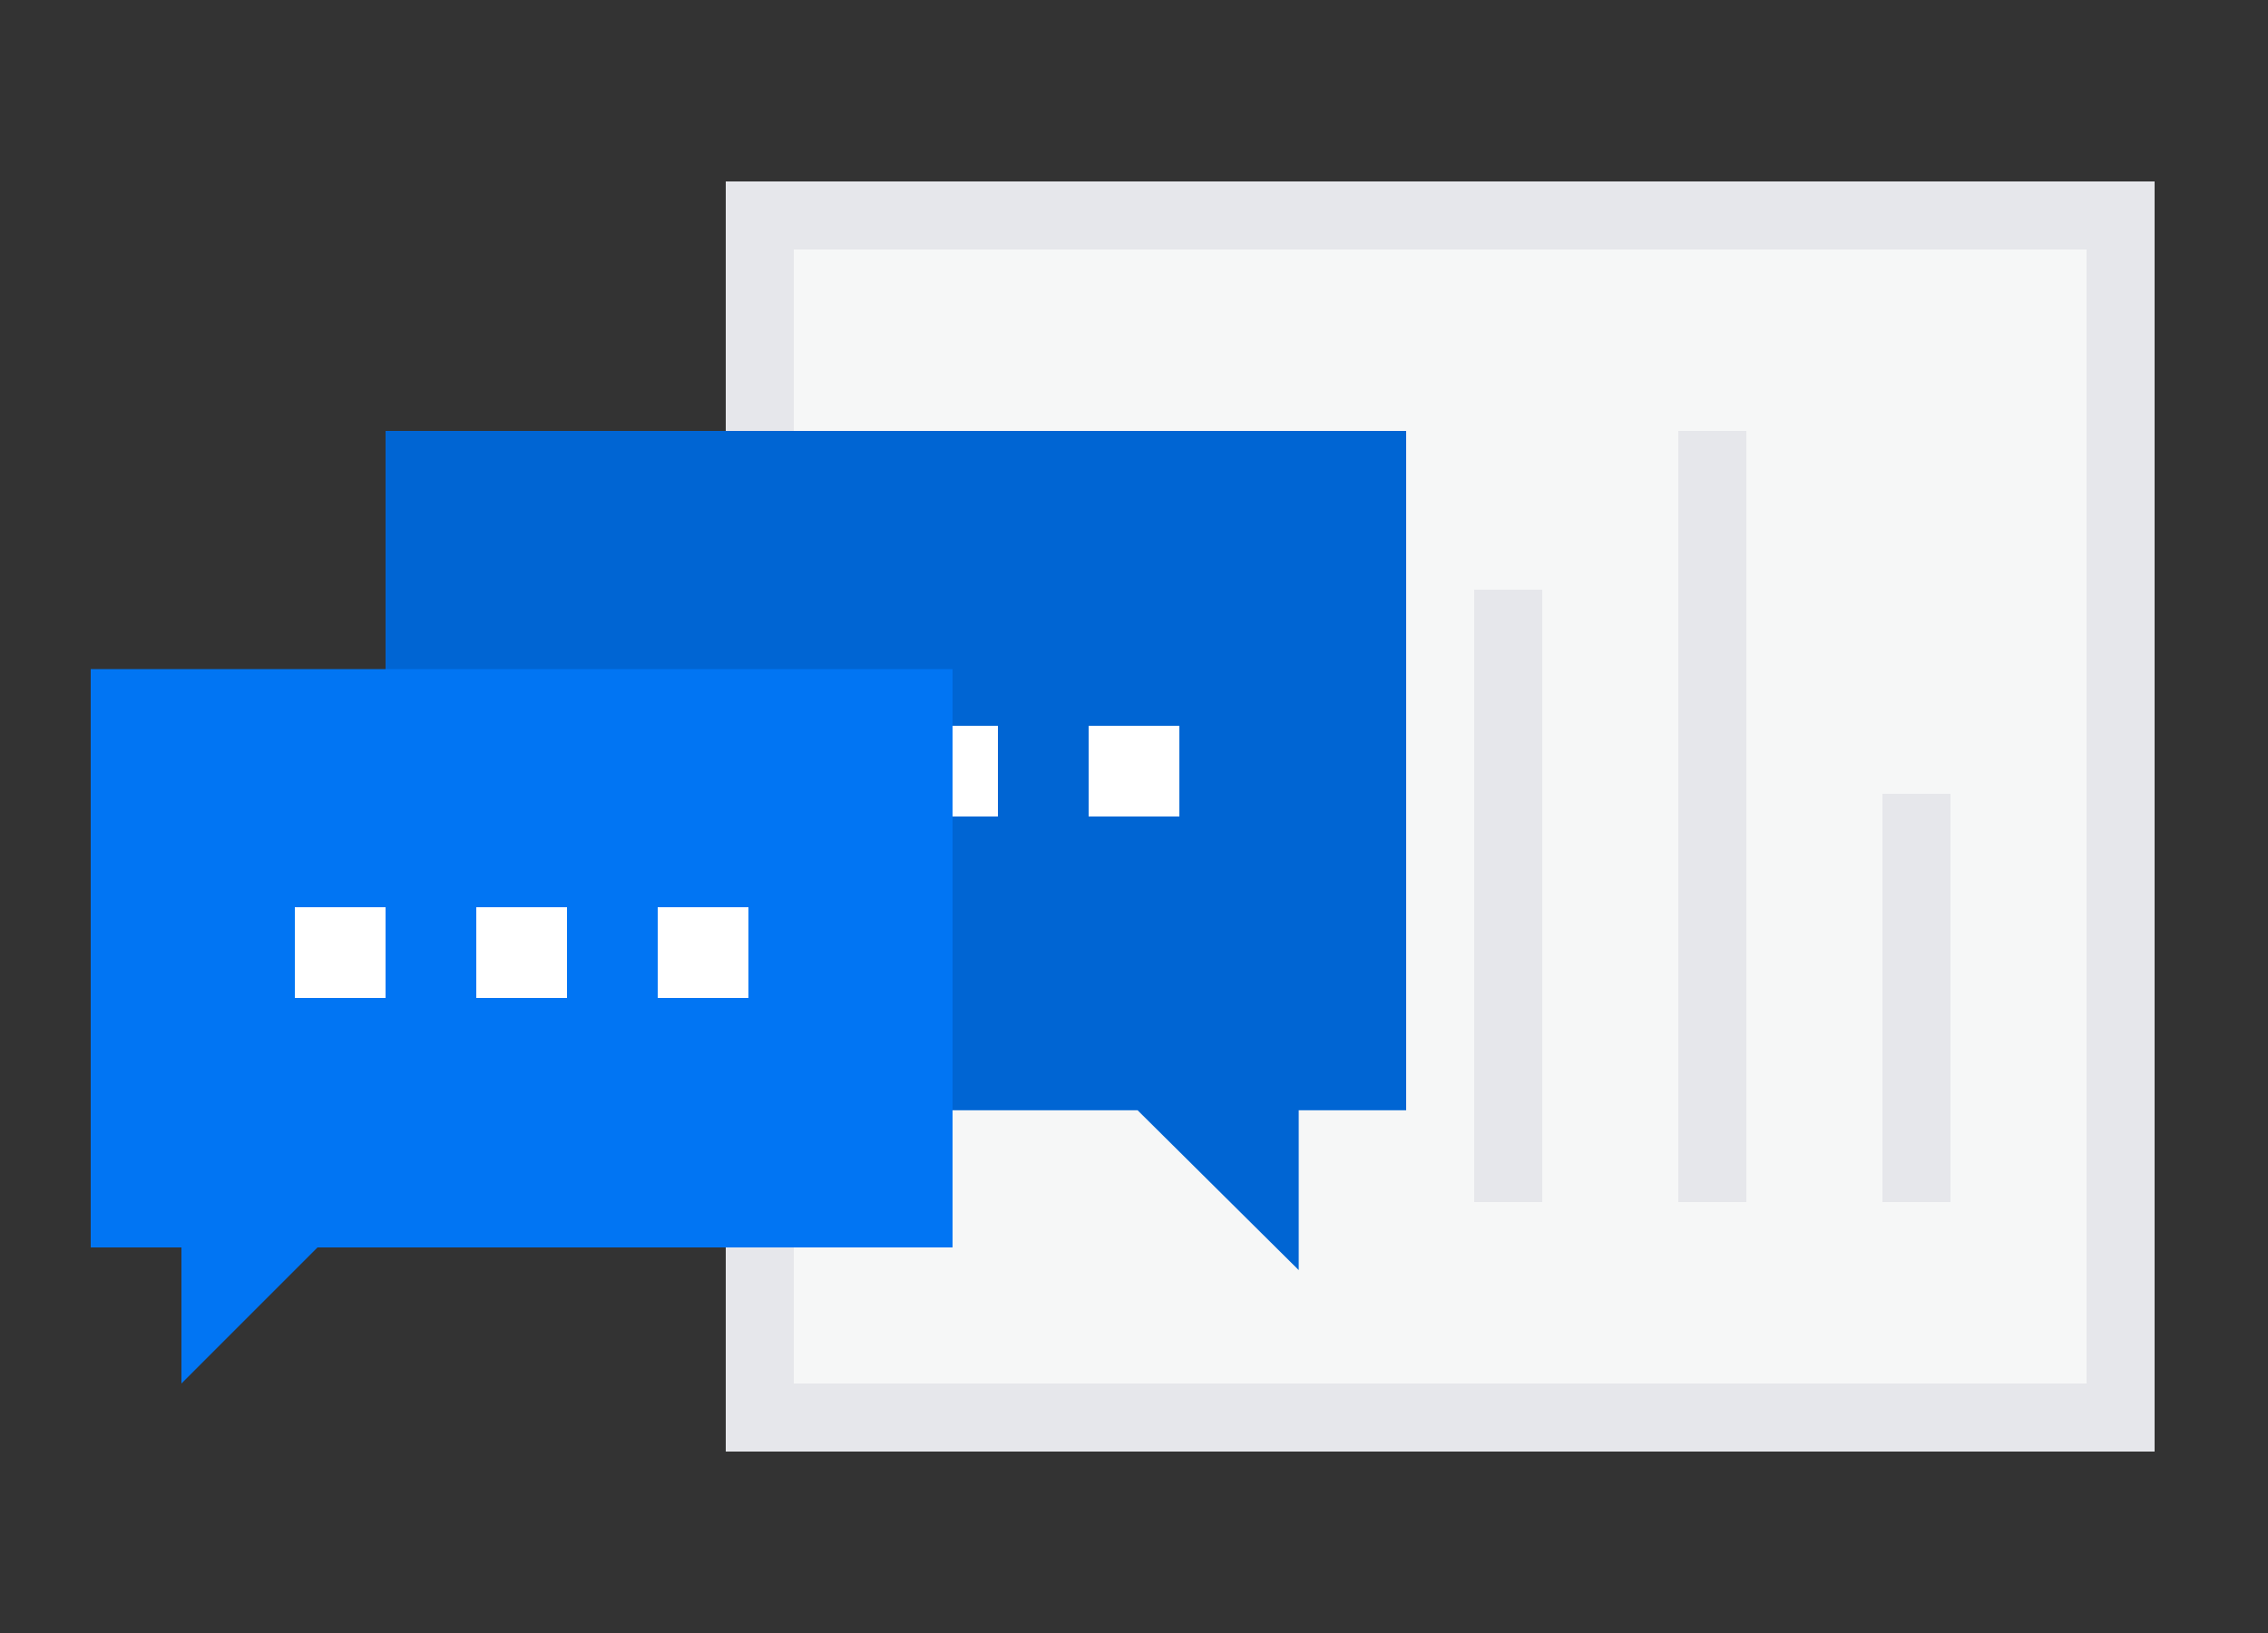 <svg width="100" height="72" viewBox="0 0 100 72" fill="none" xmlns="http://www.w3.org/2000/svg">
<rect x="0" y="0" width="100" height="72" fill="#333333" stroke="none"/>
<rect x="33.5" y="9.5" width="60" height="53" fill="#F6F7F7" stroke="#E6E7EB" stroke-width="3"/>
<rect x="65" y="53" width="27" height="3" transform="rotate(-90 65 53)" fill="#E6E7EB"/>
<rect x="74" y="53" width="34" height="3" transform="rotate(-90 74 53)" fill="#E6E7EB"/>
<rect x="83" y="53" width="18" height="3" transform="rotate(-90 83 53)" fill="#E6E7EB"/>
<path d="M57.263 56V48.952H62V19H17V48.952H50.158L57.263 56Z" fill="#0065D3"/>
<rect x="32" y="32" width="4" height="4" fill="white"/>
<rect x="40" y="32" width="4" height="4" fill="white"/>
<rect x="48" y="32" width="4" height="4" fill="white"/>
<path d="M8 61V55H4V29.5H42V55H14L8 61Z" fill="#0175F3"/>
<rect x="13" y="40" width="4" height="4" fill="white"/>
<rect x="21" y="40" width="4" height="4" fill="white"/>
<rect x="29" y="40" width="4" height="4" fill="white"/>
</svg>
